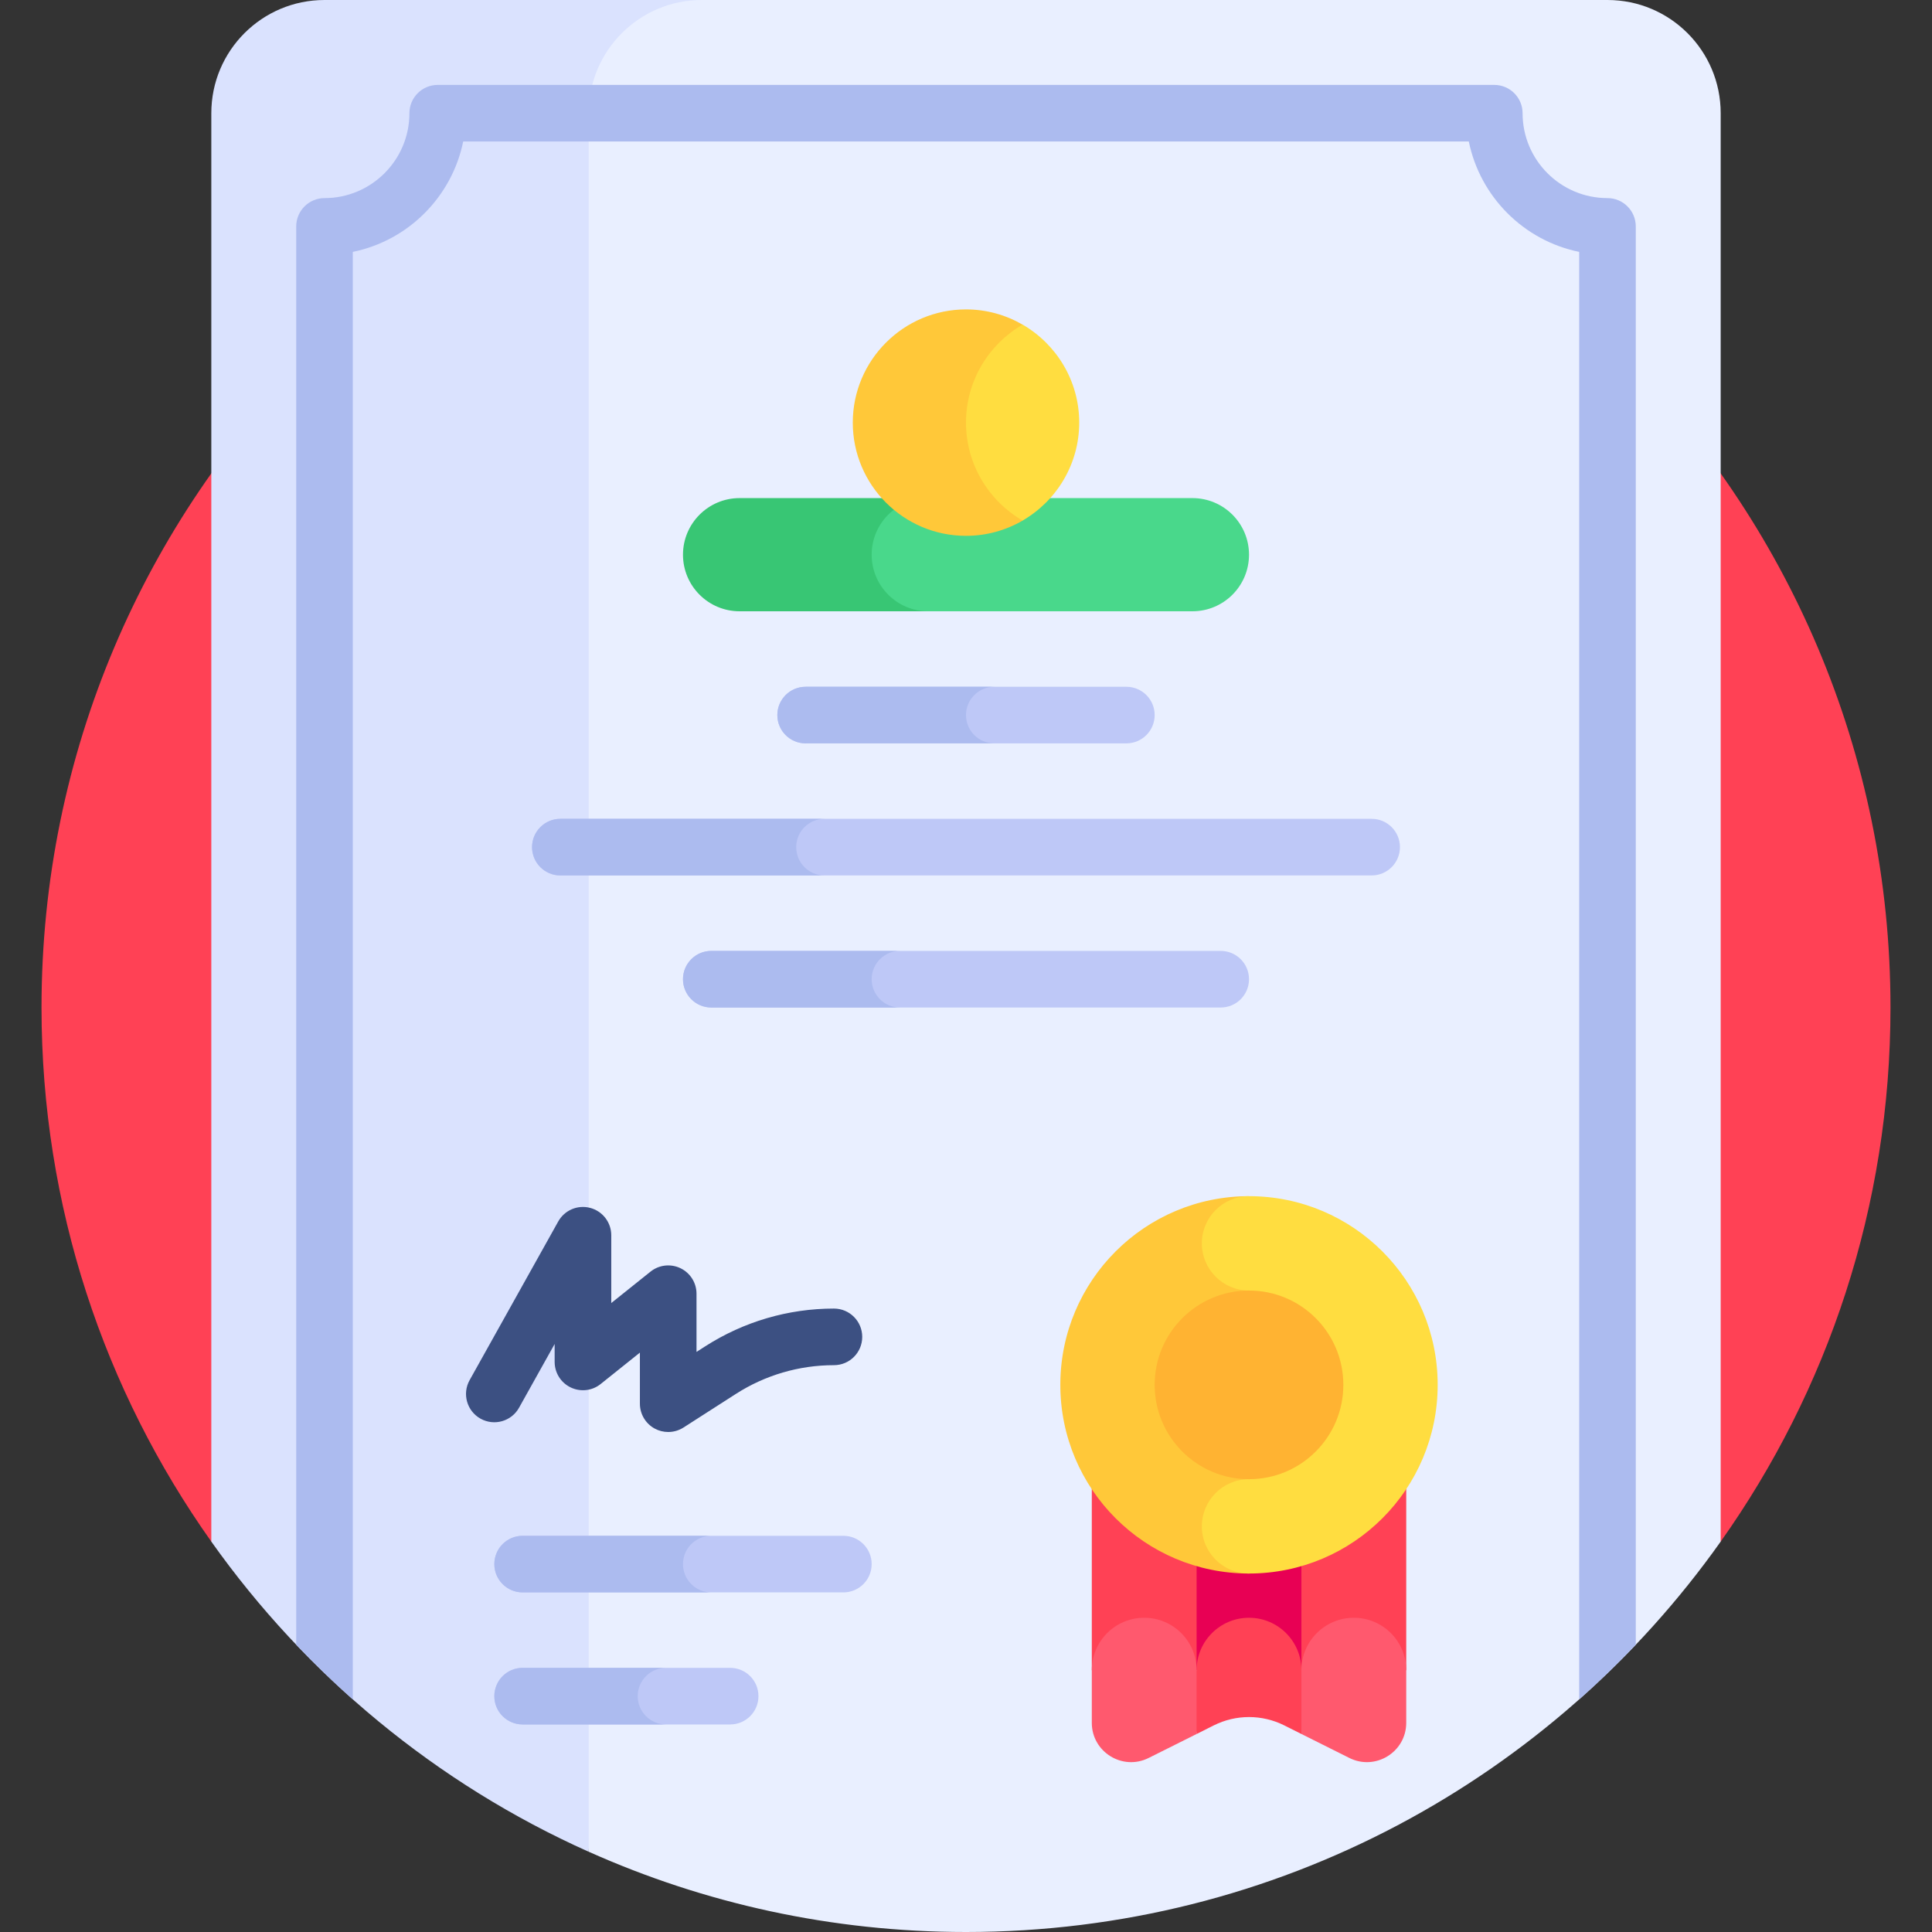 <svg xmlns="http://www.w3.org/2000/svg" width="80" height="80" viewBox="0 0 80 80" fill="none"><rect x="0" y="0" width="80" height="80" fill="#333333" stroke="none"/><path d="M71.25 63.834C75.678 57.589 78.281 49.958 78.281 41.719C78.281 20.577 61.142 3.438 40 3.438C18.858 3.438 1.719 20.577 1.719 41.719C1.719 49.958 4.322 57.589 8.75 63.834H71.25Z" fill="#FF4155"></path><path d="M29.062 0L24.375 76.677C18.084 73.861 12.694 69.397 8.75 63.834V4.688C8.75 2.098 10.848 0 13.438 0H29.062Z" fill="#DAE2FE"></path><path d="M66.562 0H29.062C26.474 0 24.375 2.099 24.375 4.688V76.675C29.146 78.811 34.434 80 40 80C52.903 80 64.316 73.616 71.25 63.834V4.688C71.25 2.098 69.152 0 66.562 0Z" fill="#E9EFFF"></path><path d="M66.562 8.203C64.623 8.203 63.047 6.627 63.047 4.688C63.047 4.041 62.522 3.516 61.875 3.516H18.125C17.478 3.516 16.953 4.041 16.953 4.688C16.953 6.627 15.377 8.203 13.438 8.203C12.791 8.203 12.266 8.728 12.266 9.375V68.105C13.014 68.892 13.795 69.647 14.609 70.369V10.43C16.902 9.963 18.712 8.152 19.18 5.859H60.82C61.288 8.152 63.098 9.963 65.391 10.43V70.369C66.205 69.647 66.986 68.892 67.734 68.105V9.375C67.734 8.728 67.209 8.203 66.562 8.203Z" fill="#ACBBEF"></path><path d="M38.438 20.625H30.625C29.331 20.625 28.281 21.674 28.281 22.969C28.281 24.263 29.331 25.312 30.625 25.312H38.438V20.625Z" fill="#38C674"></path><path d="M49.375 20.625H38.438C37.143 20.625 36.094 21.674 36.094 22.969C36.094 24.263 37.143 25.312 38.438 25.312H49.375C50.669 25.312 51.719 24.263 51.719 22.969C51.719 21.674 50.669 20.625 49.375 20.625Z" fill="#49D88B"></path><path d="M46.641 30.781H33.359C32.712 30.781 32.188 30.257 32.188 29.609C32.188 28.962 32.712 28.438 33.359 28.438H46.641C47.288 28.438 47.812 28.962 47.812 29.609C47.812 30.257 47.288 30.781 46.641 30.781Z" fill="#BEC8F7"></path><path d="M40 29.609C40 28.962 40.525 28.438 41.172 28.438H33.359C32.712 28.438 32.188 28.962 32.188 29.609C32.188 30.257 32.712 30.781 33.359 30.781H41.172C40.525 30.781 40 30.257 40 29.609Z" fill="#ACBBEF"></path><path d="M34.922 65.938H21.641C20.993 65.938 20.469 65.413 20.469 64.766C20.469 64.118 20.993 63.594 21.641 63.594H34.922C35.569 63.594 36.094 64.118 36.094 64.766C36.094 65.413 35.569 65.938 34.922 65.938Z" fill="#BEC8F7"></path><path d="M28.281 64.766C28.281 64.118 28.806 63.594 29.453 63.594H21.641C20.993 63.594 20.469 64.118 20.469 64.766C20.469 65.413 20.993 65.938 21.641 65.938H29.453C28.806 65.938 28.281 65.413 28.281 64.766Z" fill="#ACBBEF"></path><path d="M30.234 71.406H21.641C20.993 71.406 20.469 70.882 20.469 70.234C20.469 69.587 20.993 69.062 21.641 69.062H30.234C30.882 69.062 31.406 69.587 31.406 70.234C31.406 70.882 30.882 71.406 30.234 71.406Z" fill="#BEC8F7"></path><path d="M26.406 70.234C26.406 69.587 26.931 69.062 27.578 69.062H21.641C20.993 69.062 20.469 69.587 20.469 70.234C20.469 70.882 20.993 71.406 21.641 71.406H27.578C26.931 71.406 26.406 70.882 26.406 70.234Z" fill="#ACBBEF"></path><path d="M56.797 36.25H23.203C22.556 36.25 22.031 35.725 22.031 35.078C22.031 34.431 22.556 33.906 23.203 33.906H56.797C57.444 33.906 57.969 34.431 57.969 35.078C57.969 35.725 57.444 36.25 56.797 36.25Z" fill="#BEC8F7"></path><path d="M32.969 35.078C32.969 34.431 33.493 33.906 34.141 33.906H23.203C22.556 33.906 22.031 34.431 22.031 35.078C22.031 35.725 22.556 36.25 23.203 36.25H34.141C33.493 36.25 32.969 35.725 32.969 35.078Z" fill="#ACBBEF"></path><path d="M50.547 41.719H29.453C28.806 41.719 28.281 41.194 28.281 40.547C28.281 39.9 28.806 39.375 29.453 39.375H50.547C51.194 39.375 51.719 39.9 51.719 40.547C51.719 41.194 51.194 41.719 50.547 41.719Z" fill="#BEC8F7"></path><path d="M36.094 40.547C36.094 39.9 36.618 39.375 37.266 39.375H29.453C28.806 39.375 28.281 39.9 28.281 40.547C28.281 41.194 28.806 41.719 29.453 41.719H37.266C36.618 41.719 36.094 41.194 36.094 40.547Z" fill="#ACBBEF"></path><path d="M55.191 60.379H48.247L49.248 69.161H54.19L55.191 60.379Z" fill="#E80054"></path><path d="M54.19 69.158H53.889C53.889 67.96 52.917 66.988 51.719 66.988C50.52 66.988 49.549 67.96 49.549 69.158H49.248L49.549 71.801L50.263 71.443C51.179 70.985 52.258 70.985 53.175 71.443L53.889 71.801L54.19 69.158Z" fill="#FF4155"></path><path d="M45.209 60.379H49.549V69.161H45.209V60.379Z" fill="#FF4155"></path><path d="M47.379 66.988C46.18 66.988 45.209 67.96 45.209 69.158V71.337C45.209 72.547 46.482 73.334 47.564 72.793L49.549 71.801V69.158C49.549 67.96 48.577 66.988 47.379 66.988Z" fill="#FF596E"></path><path d="M53.889 60.379H58.229V69.161H53.889V60.379Z" fill="#FF4155"></path><path d="M56.059 66.988C57.257 66.988 58.229 67.96 58.229 69.158V71.337C58.229 72.547 56.956 73.334 55.873 72.793L53.889 71.801V69.158C53.889 67.96 54.86 66.988 56.059 66.988Z" fill="#FF596E"></path><path d="M51.719 49.531C47.404 49.531 43.906 53.029 43.906 57.344C43.906 61.658 47.404 65.156 51.719 65.156V49.531Z" fill="#FFC839"></path><path d="M49.766 51.484C49.766 52.563 50.64 53.438 51.719 53.438V61.25C50.64 61.25 49.766 62.124 49.766 63.203C49.766 64.282 50.64 65.156 51.719 65.156C56.033 65.156 59.531 61.658 59.531 57.344C59.531 53.029 56.033 49.531 51.719 49.531C50.64 49.531 49.766 50.406 49.766 51.484Z" fill="#FFDD40"></path><path d="M51.719 61.25C53.876 61.25 55.625 59.501 55.625 57.344C55.625 55.186 53.876 53.438 51.719 53.438C49.561 53.438 47.812 55.186 47.812 57.344C47.812 59.501 49.561 61.25 51.719 61.25Z" fill="#FFB332"></path><path d="M42.344 13.443C41.654 13.043 40.853 12.812 40 12.812C37.415 12.812 35.312 14.915 35.312 17.5C35.312 20.085 37.415 22.188 40 22.188C40.853 22.188 41.654 21.957 42.344 21.557V13.443Z" fill="#FFC839"></path><path d="M42.344 13.441C40.944 14.253 40 15.767 40 17.498C40 19.23 40.944 20.743 42.344 21.555C43.743 20.743 44.688 19.23 44.688 17.498C44.688 15.767 43.743 14.253 42.344 13.441Z" fill="#FFDD40"></path><path d="M27.669 59.296C27.476 59.296 27.282 59.248 27.107 59.153C26.731 58.947 26.497 58.553 26.497 58.124V56.009L24.871 57.31C24.52 57.592 24.038 57.646 23.632 57.451C23.225 57.256 22.967 56.845 22.967 56.395V55.651L21.492 58.292C21.176 58.857 20.463 59.059 19.898 58.744C19.332 58.428 19.13 57.714 19.446 57.149L23.116 50.577C23.376 50.112 23.918 49.88 24.434 50.015C24.951 50.149 25.311 50.615 25.311 51.149V53.956L26.937 52.655C27.289 52.373 27.771 52.319 28.177 52.514C28.583 52.709 28.841 53.12 28.841 53.57V55.98L29.202 55.748C30.796 54.726 32.638 54.185 34.531 54.185C35.179 54.185 35.703 54.71 35.703 55.357C35.703 56.005 35.179 56.529 34.531 56.529C33.088 56.529 31.683 56.941 30.468 57.721L28.302 59.111C28.109 59.234 27.889 59.296 27.669 59.296Z" fill="#3C5082"></path></svg>